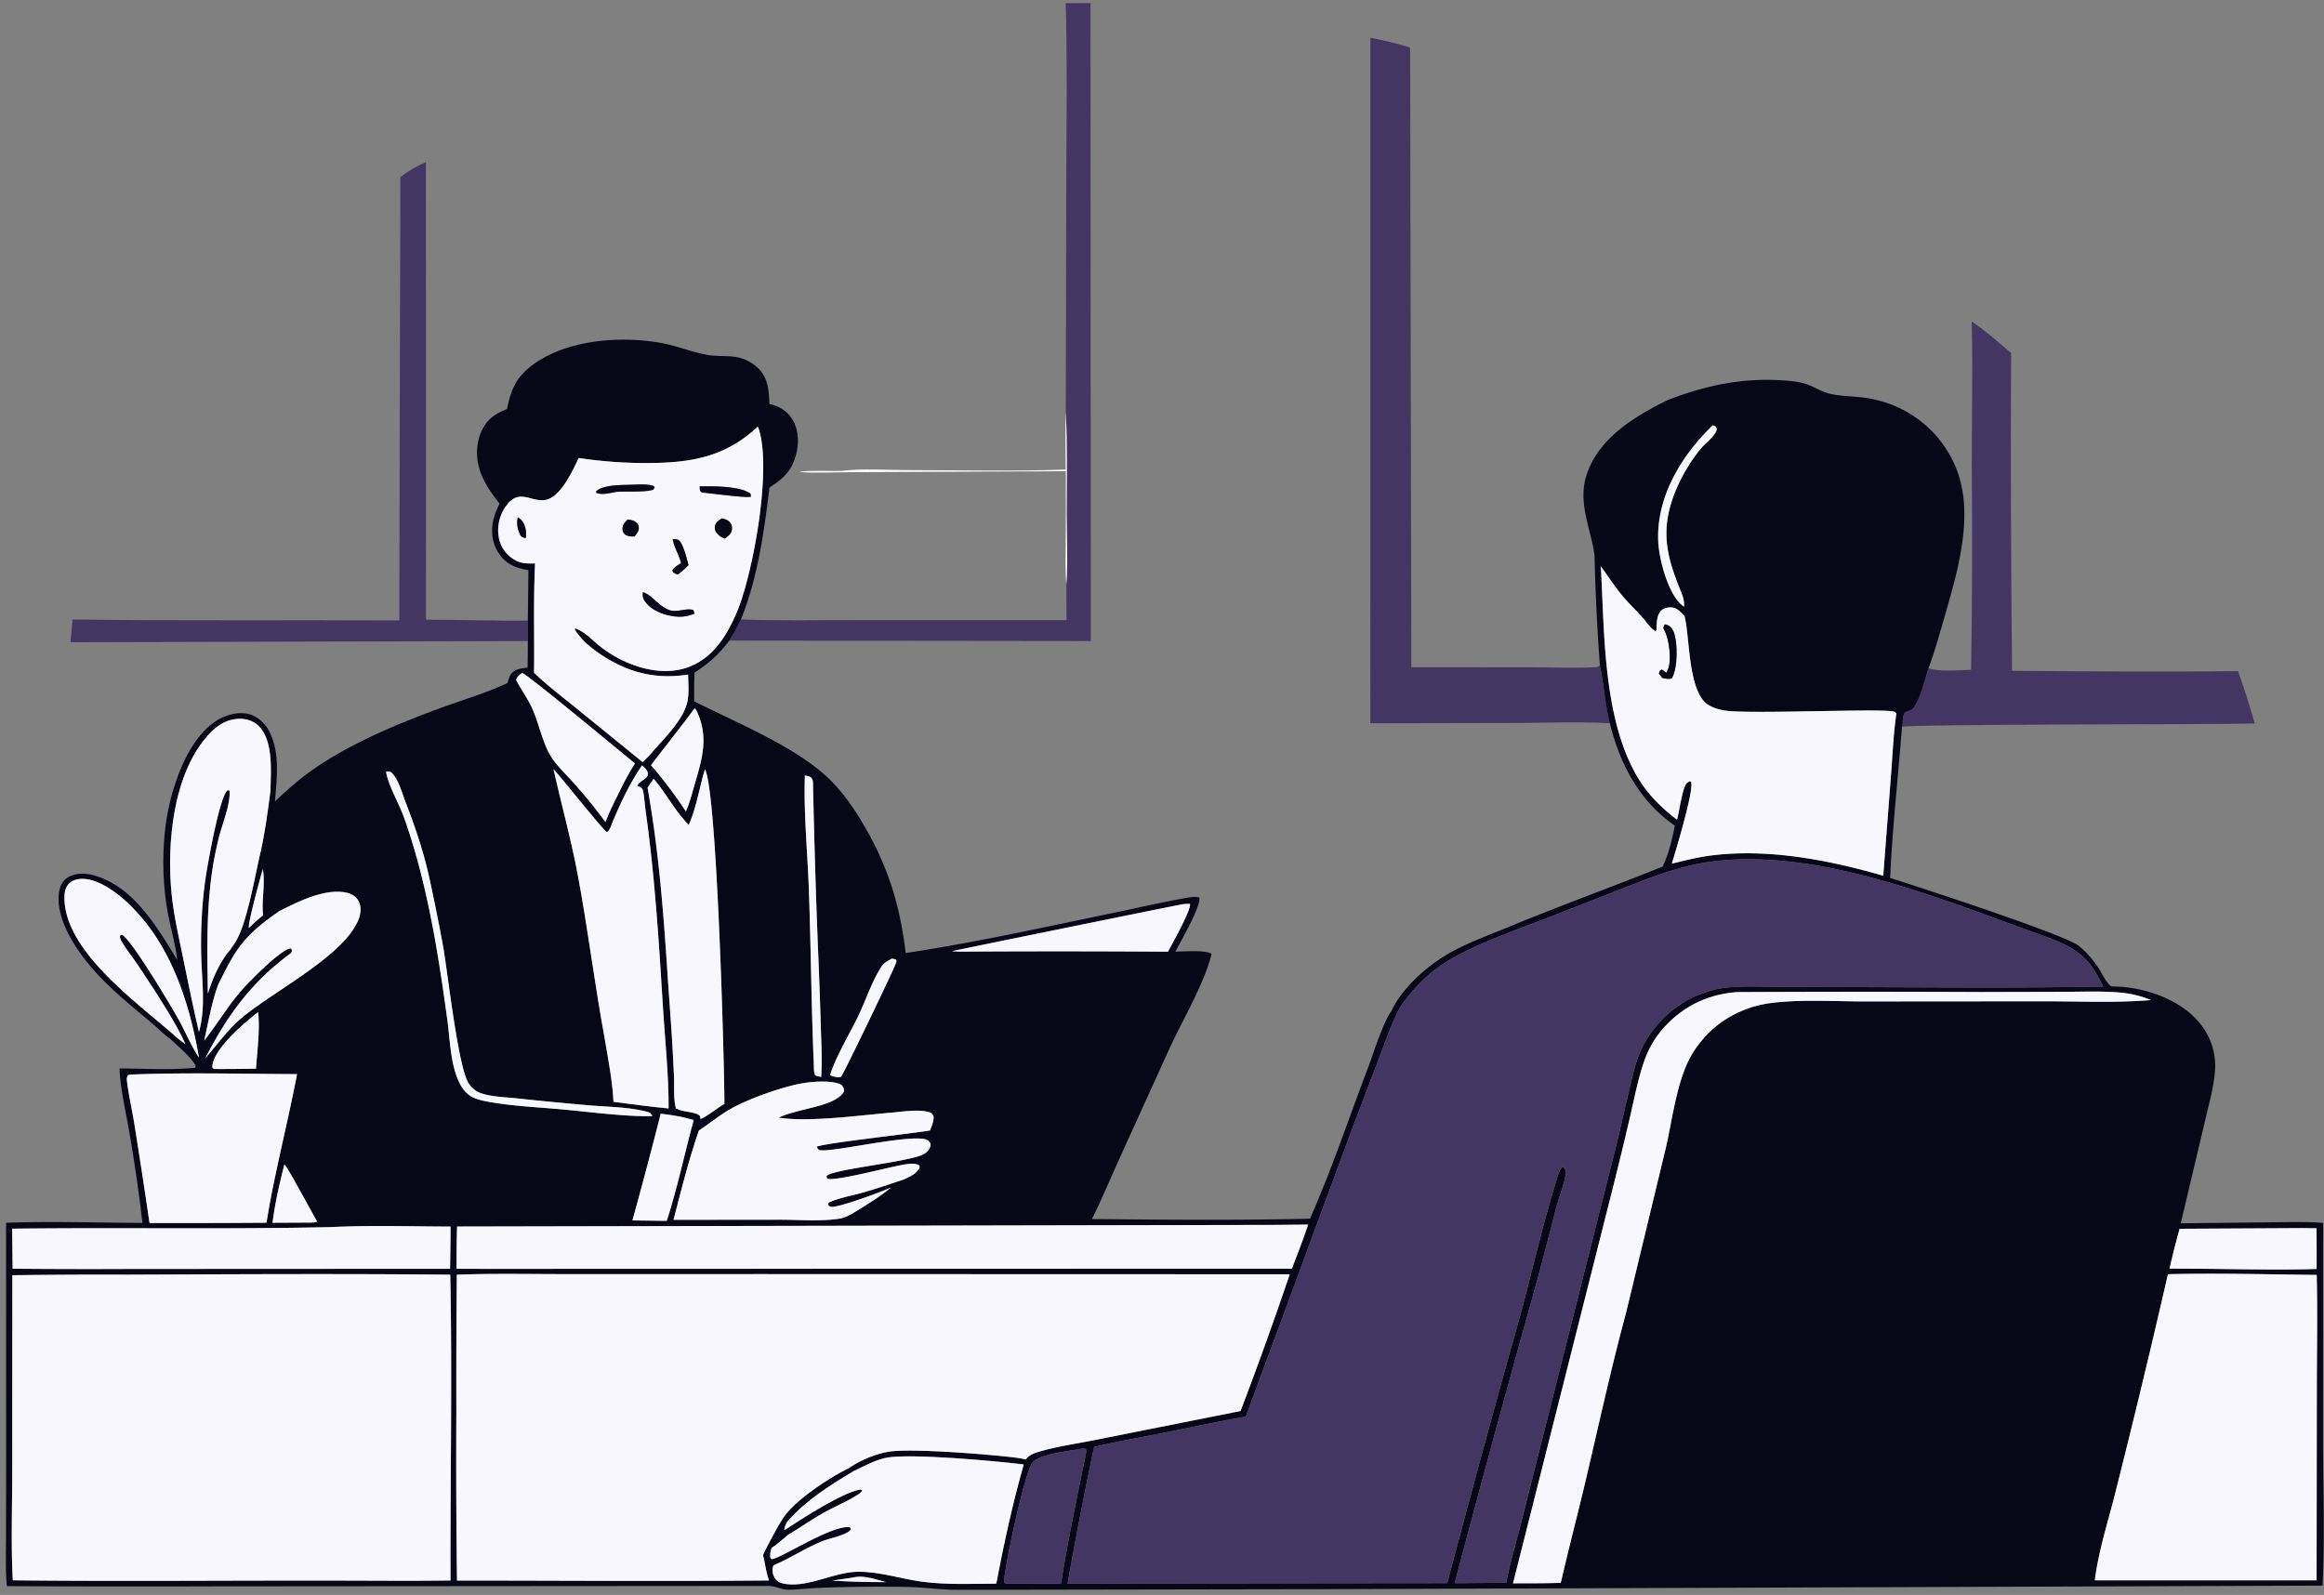 <svg width="389" height="267" viewBox="0 0 389 267" fill="none" xmlns="http://www.w3.org/2000/svg"><rect x="0" y="0" width="389" height="267" fill="#808080" stroke="none"/><path d="m178.393 68.896.093-40.082c.037-9.415.162-18.873-.093-28.285l4.138-.011.057 106.792-60.513-.069c.752-1.142 1.341-2.335 1.943-3.543 6.402.243 12.896.093 19.307.112l35.19-.003-.017-5.996c.265-3.898.049-7.932.048-11.84-.003-5.671.141-11.413-.153-17.075m89.404 42.473c.669 3.222.851 6.491 1.662 9.702-5.154-.271-10.421-.07-15.587-.04l-24.507.05.007-114.768c2.249.462 4.502.93 6.662 1.669l.202 103.714 20.482.018c3.369.002 6.862.173 10.219-.017.495-.028.542-.01.86-.328M71.306 103.73c5.676-.002 11.38.241 17.047.157l.006 3.428-76.552.197q.153-1.906.341-3.811c18.217.249 36.465.058 54.686.165l.18-74.219c1.343-1.023 2.672-1.83 4.275-2.498zm247.236 16.261c.069-.232.165-.464.249-.693l1.294-.562c1.287-1.424 2.105-5.036 2.712-6.857 1.947.62 5.029.29 7.134.255q.276-17.024.112-34.049c-.007-8.08.201-16.203-.01-24.28 2.342 1.614 4.479 3.467 6.591 5.312q-.12 26.59.156 53.178c12.599.09 25.229.221 37.827.049q1.56 4.345 2.797 8.771c-7.328.192-57.874.082-59.048.566.14-.522.135-1.151.186-1.69" fill="#433662"/><path d="M279.876 66.69c5.895-2.173 11.586-3.396 18.011-3.043 1.512.083 3.267.207 4.675.722 1.24.454 2.457 1.261 3.743 1.551 2.151.485 4.477.391 6.661.792 6.682 1.224 11.739 5.52 14.219 11.088 3.444 7.732.646 17.29-1.578 25.034-.867 3.018-1.715 6.083-2.81 9.044-.607 1.821-1.425 5.433-2.712 6.857l-1.294.563c-.084.228-.18.46-.249.692-.051.539-.046 1.168-.186 1.69-.63 8.415-1.596 16.862-1.978 25.284 4.723 1.508 29.102 9.434 31.56 11.365 1.272 1 2.337 2.281 3.219 3.566.581.847 1.317 2.534 2.112 3.135.215.163.944.101 1.27.139 4.635.231 9.589 1.997 12.745 5.103a13 13 0 0 1 .852.923 13 13 0 0 1 .744.994 12 12 0 0 1 .63 1.055q.143.271.269.548a11 11 0 0 1 .447 1.127 11 11 0 0 1 .318 1.161 10.8 10.8 0 0 1 .242 2.378 10 10 0 0 1-.022.597c-.165 2.895-1.064 5.885-1.711 8.721l-4.03 17.011 14.992-.168c2.927-.022 5.914-.131 8.829.103l-.01 36.559c.009 8.027.321 16.143-.082 24.158l-167.486.6-60.909.106c-2.972.006-5.867-.446-8.818-.488a274 274 0 0 0-14.092.142c-1.805.068-3.61.287-5.413.331-1.164.029-2.202-.632-3.456-.638l-92.013.068q-17.708.063-35.417-.036c-.252-2.733-.142-5.503-.138-8.244l.014-13.02-.008-39.559c7.565-.284 15.25-.011 22.828.02a278 278 0 0 0-2.234-15.382c-.576-3.413-1.476-7.045-1.608-10.484 4.116.039 8.597.297 12.685-.108.104-.408.023-.461-.219-.805-1.016-1.454-2.703-2.81-4.019-4.073-1.086-.748-2.104-1.815-3.116-2.663-3.754-3.146-7.575-6.219-10.614-9.958-2.62-3.222-5.642-8.139-4.756-12.3.194-.911.695-1.709 1.608-2.189 1.221-.641 2.724-.601 4.04-.247 6.874 1.846 10.828 9.004 14.062 14.177-.312-2.676-1.122-5.326-1.604-7.985-.816-4.503-.922-9.266-.433-13.809.597-5.545 3.149-14.42 8.227-18.003 1.433-1.011 3.452-1.719 5.301-1.453 1.608.232 2.657 1.219 3.548 2.358 2.278 3.713 1.635 8.293 1.312 12.351 1.845-1.701 3.682-3.388 5.747-4.881 6.46-4.669 14.636-8.067 22.302-10.862 3.637-1.327 7.4-2.422 10.876-4.071.154-.523.312-1.16.683-1.597.644-.758 1.687-.862 2.67-.964.049-1.485.04-2.974.057-4.459l-.006-3.428.094-8.43c-1.997-.35-3.525-.92-4.722-2.484-1.337-1.745-1.618-4.003-1.122-6.036.223-.913.598-1.777 1.018-2.63-2.523-3.154-4.344-6.268-3.614-10.265.316-1.735 1.234-3.518 2.862-4.583.612-.4 1.332-.706 2.004-1.019.769-3.818 1.893-5.954 5.528-8.184 5.557-3.41 13.635-4.001 20.101-2.87 2.686.468 5.178 1.517 7.837 2.015 2.008.376 4.065-.021 6.026.665 1.185.414 2.344 1.227 3.063 2.163 1.198 1.558 1.298 3.566 1.35 5.394 1.632.387 2.828 1.072 3.72 2.385 1.29 1.9 1.274 4.425.633 6.52-.724 2.367-2.122 3.724-4.325 5.057-.946 7.546-1.903 14.918-4.788 22.113-.602 1.209-1.191 2.402-1.943 3.543-1.693 2.249-3.389 3.781-5.833 5.377a87 87 0 0 0-.042 4.79c7.19 3.627 16.738 7.497 22.348 12.763 2.518 2.365 4.545 5.351 6.207 8.24a52 52 0 0 1 2.663 5.214 51 51 0 0 1 2.039 5.433c1.068 3.438 1.714 6.942 2.145 10.485 11.728-1.772 23.427-4.377 35.017-6.774 4.009-.829 8.02-1.785 12.06-2.473.693-.118 1.369-.221 2.061-.053.377 1.375-3.164 7.429-4.003 9.066 1.383-.002 5.011-.329 6.059.369-1.121 4.822-4.884 11.128-7.063 15.894l-8.265 18.18c-1.553 3.437-3.017 6.933-4.695 10.319 12.134.114 24.365.231 36.494-.057 3.668-8.293 6.534-16.921 9.752-25.365.909-2.388 2.463-7.484 3.88-9.395 1.575-3.486 5.318-6.977 8.731-9.115 3.341-2.093 7.284-3.471 10.98-4.998 8.488-3.505 17.147-6.649 25.675-10.061 1.078-2.237 1.572-4.477 2.054-6.858-6.141-4.27-9.227-10.52-10.88-17.151-.811-3.211-.993-6.48-1.662-9.701a370 370 0 0 1-.904-18.423c-.624-4.51-2.819-8.761-1.347-13.366 1.931-6.04 7.638-9.655 13.48-12.557zm2.078 36.442c-.494-.537-1.125-1.265-1.927-1.414-.624-.116-1.392.025-1.868.417-.922.761-.841 2.371-.901 3.395l-.201.127c-.858-.533-1.428-1.499-2.076-2.227-1.145-1.285-2.417-2.478-3.509-3.8-1.276-1.545-2.346-3.218-3.516-4.828.636 11.061.298 25.988 6.476 35.835 1.424 2.269 3.317 4.217 5.474 5.956q.393.318.803.615c.407-1.504.771-4.463 1.391-5.746.172-.357.36-.456.701-.668l.225.036c.678 1.093-2.634 11.905-3.184 13.742 2.167-.529 4.319-1.074 6.547-1.358 9.568-1.221 19.739.759 28.835 3.38l1.326-17.224c.256-3.302.387-6.675.875-9.953-.115-.091-.205-.216-.344-.273-1.513-.609-23.671.425-28.157-.17-1.017-.134-2.011-.413-2.88-.912-3.486-2.002-3.175-11.091-4.021-14.647zm-238.451 39.99c.83-3.522 1.3-7.128 1.762-10.701.061-3.152.581-8.638-2.146-11.047-.89-.788-2.06-1.104-3.3-1.037-1.927.105-3.486 1.144-4.695 2.418-6.227 6.566-7.231 18.621-6.397 26.91.356 3.542 1.166 7.03 1.884 10.524.864 4.206 1.707 8.392 2.689 12.579 1.209-4.286.443-8.831.364-13.197-.07-3.932.126-8.026.65-11.932.298-2.222 2.396-14.388 3.794-15.365l.325.118c.139 2.355-1.196 5.439-1.792 7.78a59 59 0 0 0-1.147 5.775c-.984 6.755-.805 13.603-.702 20.397.758-2.497 2.027-5.407 3.82-7.457l.7-1.041c1.971-2.92 3.335-11.062 4.19-14.724m-9.116 33.991c2.059-2.313 3.719-4.763 6.167-6.8 5.376-4.471 17.075-10.345 19.462-16.402.395-1.002.511-2.219-.07-3.186-.406-.675-1.125-1.112-1.952-1.288-3.674-.784-8.177 1.562-11.24 3.092-6.024 4.181-7.26 6.247-10.289 12.435-1.064 3.025-1.585 6.131-2.282 9.232 2.292-2.885 4.096-6.054 6.6-8.804 1.195-1.313 6.257-6.489 7.872-6.634l.244.299-.142.46c-6.719 4.893-10.817 10.643-14.37 17.596m217.731 87.856c.548-3.089 1.516-6.185 2.292-9.238l4.205-16.671 11.061-43.889c1.047-3.972 1.909-7.996 2.866-11.987.646-2.691 1.155-5.53 2.448-8.047 1.949-3.794 5.675-7.417 10.119-8.883 1.683-.675 3.479-.94 5.311-1.047 2.379-.138 4.819-.022 7.206-.003l11.15.041c14.417.026 28.856.178 43.269-.093-2.556-5.306-4.696-6.601-10.594-8.703-16.354-5.831-37.082-14.595-55.05-12.2-4.24.565-8.282 1.96-12.202 3.462l-14.364 5.637c-5.604 2.177-13.763 4.957-18.498 8.155-2.806 1.895-4.93 4.252-6.833 6.87-1.468 2.645-2.436 5.547-3.505 8.335l-4.76 12.498-17.71 47.951c-4.511.771-8.97 1.763-13.453 2.651-3.978.787-8.006 1.465-11.938 2.425a684 684 0 0 0-4.434 22.852l63.542-.065a2965 2965 0 0 1 12.228-44.857c2.035-7.548 3.761-15.223 6.085-22.7.214-.689.402-1.498.908-2.062l.259.01c.047.056.1.108.14.168.21.314.284.645.221 1.005-.326 1.877-1.162 3.874-1.651 5.751a611 611 0 0 1-4.405 16.561 3330 3330 0 0 0-12.539 46.131zM33.306 177.066c-1.534-8.891-4.517-18.605-11.413-25.421-1.86-1.837-5.13-4.479-8.055-4.519-.81-.011-1.606.179-2.188.703-.7.632-.859 1.548-.863 2.402-.043 9.131 12.48 17.785 19.107 23.711l1.135.849c-1.612-3.733-5.655-9.792-8.075-13.416-.823-1.232-1.799-2.42-2.547-3.686-.221-.375-.37-.661-.302-1.094l.282-.126c1.543.617 8.434 12.269 9.46 14.116 1.146 2.063 2.042 4.247 3.312 6.252zm115.802 21.747c-1.502.675-8.536 3.309-9.953 3.216-.282-.018-.358-.17-.543-.337l.087-.379c1.755-.799 3.996-1.174 5.883-1.713 2.269-.649 4.506-1.43 6.741-2.17 1.097-.528 2.045-.912 2.614-1.959l-.05-.361c-.664-.439-1.512-.307-2.282-.202-2.216.305-11.946 2.944-13.179 2.399l-.074-.467c1.374-1.172 13.594-2.288 16.201-3.601.572-.289 1.09-.845 1.189-1.442.064-.39-.125-.709-.485-.924-2.217-1.325-17.222 2.406-18.215 1.585-.159-.131-.228-.327-.342-.491 1.32-.629 16.013-2.194 18.973-2.732.294-.787.669-1.546.581-2.387-.282-.445-.3-.562-.881-.712-1.828-.469-4.472-.014-6.345.142-4.996.417-13.819 1.629-18.67.814 3.191-1.577 9.531-1.81 10.919-4.389-.013-.518-.077-.607-.381-1.055-1.361-.848-4.664-.605-6.279-.353-3.504.547-9.65 2.742-12.611 4.503-1.765 1.051-3.322 2.326-5.019 3.452-1.707 4.898-2.946 9.956-4.251 14.949l17.898-.018c3.175.005 6.819.312 9.934-.186.717-.114 1.357-.457 1.986-.77 2.196-1.367 4.614-2.768 6.554-4.412m-18.259 55.723c1.675-3.099 7.931-7.15 11.269-8.789 1.893-1.276 4.318-2.345 6.67-2.73 3.76-.614 17.386.483 21.533 1.04q.688.096 1.36.265c.533-.614.993-.903 1.819-1.168 3.082-.988 6.676-1.456 9.886-2.115l24.26-4.829a640 640 0 0 0 8.231-22.892l-87.941-.027-33.022.003c-6.13.006-12.323-.133-18.446.098q-.114 11.521-.08 23.042-.078 14.08.108 28.159c17.4-.012 34.821.146 52.219-.017-.491-1.397-.631-2.805-1-4.219.175-.574 2.808-5.502 3.134-5.821m11.986-8.235c-3.883 2.315-7.837 4.836-10.767 8.113l-.347.384c-.22.461-.45.861-.433 1.374 2.767-1.828 9.632-6.303 12.708-6.818l.349.127c-.219.442-.691.694-1.125.96-1.712 1.049-3.662 1.846-5.429 2.838-2.03 1.141-3.885 2.482-5.881 3.653-.872.715-1.788 1.597-2.762 2.191-.166.589-.297 1.05-.209 1.657l.227.235c1.442-.063 10.334-5.94 13.132-5.328l.148.318c-.572.941-3.531 1.496-4.686 1.951-2.884 1.135-5.454 2.92-8.287 4.081-.116.26-.143.456-.16.743-.038.647.237 1.373.764 1.828.423.365.958.489 1.524.565 3.927.525 8.085-2.046 12.102-2.057 3.549-.01 7.205 1.206 10.72 1.673 4.042.538 8.257.332 12.335.322 1.285-6.715 2.718-13.349 4.596-19.955-4.516-.564-19.239-1.919-23.114-1.099-1.872.397-3.708 1.445-5.405 2.244m143.854-175.1c-5.449 5.255-9.486 12.207-9.121 19.54.142 2.838 1.622 8.702 4.044 10.628q.123.097.249.19c.18-1.121-.443-2.353-.854-3.399-2.083-5.298-2.905-9.221-1.026-14.721a27.6 27.6 0 0 1 3.234-6.364q.68-.998 1.446-1.945c.756-.93 2.114-1.866 2.585-2.932.189-.43.114-.472-.133-.837zm-159.836.216c-4.946 4.603-10.042 5.929-17.113 6.078a75.7 75.7 0 0 1-12.869-.826c-.912 1.887-2.811 6.14-5.162 6.908-2.74.896-4.908-2.44-7.378 1.707-.957 1.608-1.23 3.752-.623 5.497a5.4 5.4 0 0 0 2.89 3.168c.948.426 1.934.379 2.966.38-.295 6.094-.098 12.193-.17 18.291 2.123 2.06 4.566 3.901 6.884 5.788l11.287 9.166c.501-.487 1.033-.965 1.471-1.499 2.116-2.492 5.498-5.655 6.063-8.823.247-1.388.102-2.921.082-4.325-5.186.805-9.622-.221-13.951-2.933-1.925-1.207-3.875-2.743-5.008-4.599l.05-.219c1.757.625 3.138 2.271 4.565 3.336 3.803 2.838 9.628 4.98 14.486 3.127 4.249-1.622 6.517-5.599 8.053-9.261 2.756-6.574 5.974-24.644 3.477-30.961m-39.467 41.226c-.43.359-.906.648-.993 1.198.82 1.599 1.946 3.098 2.68 4.716 1.199 2.642 1.743 6.029 3.374 8.422.98 1.438 2.367 2.727 3.543 4.042 1.886 2.109 3.714 4.32 5.352 6.589.401-.961.775-1.938 1.254-2.869 1.153-2.309 2.249-4.753 3.693-6.931-2.135-1.737-18.158-15.057-18.903-15.167m28.916 5.898c-2.377 3.224-4.907 6.357-7.332 9.553 1.597 1.816 3.085 3.775 4.466 5.727l1.373 2.002c.663-1.454 1.034-3.073 1.485-4.591 1.265-4.248 2.355-7.908.326-12.185a1.9 1.9 0 0 0-.318-.506m-8.839 9.593-.136.198c-1.909 2.828-3.421 5.981-4.707 9.072-.225.542-.5 1.606-1.043 1.898-.762-.467-7.357-8.842-8.933-10.544 1.316 5.859 2.922 11.633 4.033 17.531 1.723 9.147 2.842 18.368 4.532 27.515.581 3.52 1.31 7.091 1.477 10.648 3.073.367 6.142.84 9.227 1.106.022-5.687-.613-11.486-.963-17.17-.687-11.154-1.377-22.176-2.968-33.265-.08-.562-.186-2.794-.536-3.138-.227-.223-.44-.289-.745-.398.197-1.08 2.684-1.216 1.369-2.893-.156-.199-.415-.395-.607-.56m10.534.652c-.94 3.059-1.404 6.368-2.713 9.31-2.269-2.276-3.778-5.293-5.881-7.733l-1.009 1.5c1.873 10.568 2.639 20.567 3.345 31.223.358 5.386.801 10.781 1.029 16.172.18 1.955-.137 4.489.393 6.347l.16-.001c.121.059.237.125.363.176.924.375 2.848.364 3.474 1.042l.105.504c1.399-.622 2.648-1.761 3.992-2.526-.013-6.88-1.248-52.541-3.258-56.014m-53.355.367c.115 1.761 2.098 5.341 2.798 7.207.91 2.424 1.674 4.93 2.362 7.411 2.47 8.908 3.874 18.156 5.117 27.257.458 3.348.53 9.997 3.593 12.285.876.655 2.222.942 3.328 1.142 4.003.723 8.3.898 12.377 1.275 4.13.384 10.995 1.268 14.989 1.095-.29-.48-.437-.592-1.033-.745-2.949-.756-6.526-.784-9.583-1.043q-6.138-.525-12.259-1.185c-1.867-.195-4.145-.238-5.89-.866-.847-.305-1.536-.933-1.997-1.626-1.744-2.63-3.505-18.452-4.216-22.599q-1.073-5.884-2.352-11.734c-.953-4.36-2.373-8.58-4.01-12.771-.567-1.454-1.186-3.995-2.474-5.043zm70.081.681c-.214 6.359.451 12.88.677 19.245.345 9.724.398 19.464.826 29.187.025.557-.048 1.261.246 1.757.332.112.628.2.979.248.193-2.805.019-5.659-.063-8.469q-.2-6.766-.49-13.528-.534-13.64-.819-27.286c-.008-.309-.095-.518-.261-.785-.375-.266-.626-.307-1.095-.369m-90.742 15.658c-.333 1.206-2.562 9.224-2.312 9.836.765-.733 1.51-1.45 2.379-2.088-.321-2.566.404-5.223-.067-7.748m153.929 5.888c-3.38.65-38.472 7.802-38.578 7.858l1.289.068q17.439-.11 34.878.012c.669-1.264 3.929-7.018 3.679-8.011-.429.009-.843.013-1.268.073m-48.653 9.114c-.547.307-1.217.63-1.571 1.129-1.547 2.181-2.756 5.786-3.933 8.262-1.562 3.288-3.673 6.634-4.811 10.044.447.321.812.325 1.362.409l.482-.086c.64-.929 9.07-18.443 9.227-19.149.046-.206.019-.27-.015-.453a2.2 2.2 0 0 0-.741-.156m141.493 5.59c-4.768.34-8.765 2.288-11.857 5.531a16.4 16.4 0 0 0-3.676 6.011c-1.082 3.105-1.68 6.406-2.431 9.591a717 717 0 0 1-3.704 15.142l-15.827 62.698c2.662-.014 5.335.011 7.995-.085 1.364-5.958 2.935-11.872 4.328-17.825 2.124-9.075 4.12-18.224 6.561-27.234l6.637-27.522c1.081-4.586 1.743-10.426 3.783-14.679 1.414-2.947 3.889-5.716 6.918-7.453 2.076-1.189 4.29-1.979 6.727-2.319 4.891-.683 10.949-.29 15.984-.298l30.123-.023c5.85.002 11.909.283 17.728-.206-1.8-.731-3.504-1.119-5.474-1.277-2.948-.237-5.994-.11-8.954-.1l-14.124.037a4223 4223 0 0 0-40.737.011m-247.54 3.35c-2.287 1.742-7.556 6.245-7.656 9.086-.01.264.01.202.196.434q3.552.014 7.104-.052c.195-3.018.679-6.471.356-9.468m-21.225 10.445-.547.092c-.22.387-.237.496-.187.941.264 2.391.851 4.826 1.233 7.213a1275 1275 0 0 1 2.547 16.609q9.787.028 19.575-.047l.509-3.027c1.372-7.31 3.2-14.542 4.607-21.848-9.211-.035-18.536-.289-27.737.067m88.606 6.563a786 786 0 0 1-4.731 17.86l5.743.071c1.793-5.523 2.977-11.268 4.506-16.86-1.817-.576-3.613-.845-5.518-1.071m-62.992 8.491c-.81 3.209-1.574 6.49-1.98 9.76l5.372-.026c.531-.021 1.702.071 2.1-.193-.936-1.522-4.85-8.983-5.492-9.541m166.164 10.119-137.254.273a173 173 0 0 0-.08 7.072l4.951.013 134.868-.032c.91-2.452 1.902-4.902 2.708-7.382zm-158.427.372c-17.769.394-35.533.046-53.3.264l.077 6.699q9.86.085 19.723.039l53.497-.027q.07-3.533.08-7.066c-6.66-.013-13.43-.24-20.077.091m329.936.168-20.441.111c-.607 2.216-1.189 4.428-1.681 6.667l3.186.017c7.113.015 14.327.263 21.428.041q.014-3.404-.015-6.808zm-363.907 7.793a1161 1161 0 0 0-19.301.094l-.016 32.779c.002 6.069-.226 12.231.093 18.29 17.937.194 35.882.013 53.82.049 6.48-.003 12.971.074 19.449-.022-.061-17.053.307-34.139-.044-51.188-17.993-.175-36.007-.073-54-.002m341.512-.078A1679 1679 0 0 1 354.295 249c-1.237 5.109-3.023 10.371-3.65 15.55l24.832.005 12.282-.003.04-32.273c.007-6.279.129-12.575-.022-18.851-8.274-.096-16.629-.316-24.9-.121m-181.655 29.194c-2.03.393-7.43.858-8.483 2.461-1.333 2.03-4.535 17.014-4.695 19.866l.191.241.308.032 9.056-.003c1.148-7.345 2.722-14.638 4.204-21.931.048-.237.011-.404-.077-.627-.154-.016-.35-.055-.504-.039M142.83 264.08l-3.526.522q2.946.17 5.896.229l3.121.026c-1.64-.425-3.798-1.214-5.491-.777" fill="#080717"/><path d="M178.393 68.896c.294 5.662.15 11.403.153 17.075.001 3.908.217 7.942-.048 11.84-.219-2.233-.123-4.547-.118-6.791q.057-6.066.018-12.132l-36.311.155c-1.167.013-7.74.227-8.254-.094 2.234-.217 4.669-.084 6.927-.11 3.579-.454 7.629-.146 11.251-.144 8.764.006 17.613.241 26.367-.094-.02-3.234-.085-6.473.015-9.705" fill="#FEFEFF"/><path d="M281.861 101.56q-.126-.095-.249-.191c-2.422-1.925-3.902-7.79-4.044-10.627-.365-7.333 3.672-14.285 9.121-19.54l.424.16c.247.364.322.407.133.837-.471 1.065-1.829 2.002-2.585 2.932a29 29 0 0 0-2.714 3.986 27.6 27.6 0 0 0-1.966 4.322c-1.879 5.5-1.057 9.424 1.026 14.722.411 1.046 1.034 2.277.854 3.399M96.871 76.67a75.3 75.3 0 0 0 12.869.825c7.071-.148 12.167-1.475 17.113-6.078 2.497 6.318-.721 24.387-3.477 30.962-1.536 3.662-3.804 7.639-8.053 9.26-4.858 1.854-10.683-.288-14.486-3.126-1.427-1.066-2.808-2.711-4.565-3.336l-.05.218c1.133 1.857 3.083 3.393 5.008 4.599 4.329 2.713 8.765 3.738 13.951 2.933.02 1.404.165 2.937-.082 4.326-.565 3.168-3.947 6.33-6.063 8.822-.438.534-.97 1.013-1.471 1.5l-11.287-9.166c-2.318-1.888-4.76-3.728-6.885-5.789.073-6.097-.124-12.196.171-18.29-1.032-.002-2.018.045-2.966-.38a5.4 5.4 0 0 1-2.89-3.169c-.606-1.745-.335-3.888.623-5.497 2.47-4.146 4.638-.81 7.378-1.707 2.35-.768 4.25-5.02 5.162-6.907m9.085 4.467c-1.736.075-4.953-.054-6.194 1.132l.112.276c1.076.328 2.187-.003 3.266-.201 1.772-.132 4.596.09 6.162-.345l.278-.357c-.177-.325-.046-.235-.423-.354-.879-.277-2.258-.167-3.201-.15m11.156.282c.048.462-.051.716.359 1.032 1.818.147 6.735.868 8.208.723-.021-.28.06-.434-.211-.622-1.728-1.202-6.249-1.165-8.356-1.133m-30.428 5.195c-.286 1.05-.017 2.14.48 3.109.343.26.404.28.85.342.117-1 0-2.093-.691-2.93-.173-.208-.403-.373-.639-.52m34.152.159c-.599.381-1.146.761-1.191 1.485-.034.559.329 1.068.781 1.425.264.207.567.336.879.474.645-.443 1.122-.813 1.214-1.593a1.4 1.4 0 0 0-.032-.51 1.4 1.4 0 0 0-.122-.324 1.4 1.4 0 0 0-.196-.293 2 2 0 0 0-.124-.13c-.326-.31-.77-.414-1.209-.534m-15.783.201c-.557.563-.923.98-.843 1.779.034.346.221.484.439.757.597.296.88.31 1.563.287.364-.45.767-.92.713-1.51-.041-.46-.299-.756-.705-1.017-.3-.192-.82-.25-1.167-.296m7.546 3.292c.245 1.402 1.075 2.625 1.407 4.006-.532.342-1.144.643-1.446 1.178l.102.363c.262.14.494.276.784.363.666-.5 1.254-.98 1.799-1.588-.257-.892-.904-3.828-1.744-4.215-.309-.142-.566-.113-.902-.107m-4.99 8.876c-.114.889.15 1.382.786 2.064 1.167 1.25 3.364 1.962 5.15 2.033.964.039 1.838-.158 2.708-.516l-.186-.577c-1.08-.469-2.71.481-4.075-.029-1.685-.631-2.799-2.4-4.2-2.928-.059-.022-.122-.031-.183-.047" fill="#F8F7FE"/><path d="M103.14 82.344c-1.079.198-2.19.53-3.266.202l-.112-.277c1.241-1.185 4.458-1.057 6.195-1.131.942-.017 2.321-.127 3.2.15.377.12.246.029.423.355l-.278.356c-1.566.436-4.39.213-6.162.345m22.539.83c-1.473.145-6.39-.576-8.208-.723-.41-.316-.311-.57-.359-1.032 2.107-.032 6.628-.07 8.356 1.133.271.188.19.342.211.622m-37.665 6.891c-.446-.063-.507-.082-.85-.342-.497-.97-.766-2.059-.48-3.109.237.148.466.313.639.522.692.836.808 1.93.69 2.93m33.292.091c-.312-.138-.615-.266-.879-.474-.452-.357-.815-.866-.781-1.426.045-.723.592-1.103 1.191-1.485.439.12.883.224 1.209.534a1.7 1.7 0 0 1 .231.273q.05.074.089.151a1.4 1.4 0 0 1 .122.324 1.4 1.4 0 0 1 .032.51c-.092.78-.569 1.15-1.214 1.593m-15.093-.361c-.683.023-.966.01-1.563-.287-.218-.272-.405-.41-.439-.756-.08-.799.286-1.216.843-1.78.347.047.867.105 1.167.297.406.26.664.556.705 1.016.054.59-.349 1.06-.713 1.51m7.794 4.476c-.332-1.38-1.162-2.604-1.407-4.006.336-.006.593-.035.902.107.84.387 1.487 3.323 1.744 4.215-.545.607-1.133 1.09-1.799 1.588-.29-.087-.522-.224-.784-.363l-.102-.363c.302-.535.914-.836 1.446-1.178" fill="#080717"/><path d="M267.956 94.803c1.17 1.609 2.24 3.283 3.516 4.827 1.092 1.322 2.364 2.516 3.509 3.801.648.727 1.218 1.693 2.076 2.226l.201-.127c.06-1.024-.021-2.634.901-3.395.476-.392 1.244-.533 1.868-.417.802.149 1.433.877 1.927 1.414l.069.283c.846 3.556.535 12.645 4.021 14.647.869.499 1.863.778 2.88.913 4.486.595 26.644-.44 28.157.17.139.056.229.181.344.272-.488 3.278-.619 6.652-.875 9.953l-1.326 17.225c-9.096-2.622-19.267-4.601-28.835-3.381-2.228.285-4.38.83-6.547 1.359.55-1.837 3.862-12.65 3.184-13.742l-.225-.037c-.341.212-.529.312-.701.669-.62 1.282-.984 4.241-1.391 5.746a20 20 0 0 1-.803-.616c-2.157-1.739-4.05-3.686-5.474-5.955-6.178-9.848-5.84-24.775-6.476-35.835m10.693 9.72-.247.621q.076.134.149.27c.841 1.573 1.318 5.141.593 6.785-.081.183-.121.233-.235.421l-.162-.134a6 6 0 0 0-.605-.416c-.386.258-.362.262-.464.687l.554.733c.564.115 1.035.263 1.6.069.996-1.655 1.024-5.9.342-7.703-.187-.494-.475-.962-1.023-1.203-.183-.081-.312-.096-.502-.13" fill="#F8F7FE"/><path d="M116.253 102.723c-.87.358-1.744.555-2.708.516-1.786-.071-3.983-.783-5.15-2.033-.636-.682-.9-1.175-.786-2.064.061.016.124.025.183.047 1.401.528 2.515 2.297 4.2 2.927 1.365.511 2.995-.439 4.075.03zm161.979 10.767-.554-.733c.102-.425.078-.429.464-.687.213.132.41.261.605.416q.082.066.162.134c.114-.188.154-.238.235-.421.725-1.645.248-5.212-.593-6.785q-.073-.136-.149-.27l.247-.622c.19.035.319.05.502.131.548.241.836.709 1.023 1.203.682 1.803.654 6.048-.342 7.703-.565.194-1.036.046-1.6-.069" fill="#080717"/><path d="M101.342 137.61c-1.638-2.269-3.466-4.48-5.352-6.589-1.176-1.315-2.563-2.604-3.543-4.042-1.631-2.393-2.175-5.78-3.373-8.422-.735-1.618-1.861-3.117-2.68-4.716.086-.55.562-.839.992-1.197.745.109 16.768 13.429 18.903 15.166-1.444 2.178-2.54 4.622-3.693 6.931-.479.931-.853 1.908-1.254 2.869m7.628-9.516c2.425-3.196 4.955-6.329 7.332-9.553.151.169.223.305.318.505 2.029 4.277.939 7.937-.326 12.185-.451 1.519-.821 3.138-1.485 4.592l-1.373-2.002c-1.381-1.952-2.869-3.911-4.466-5.727m-63.705 4.327c-.461 3.573-.933 7.179-1.763 10.701-.855 3.663-2.219 11.804-4.19 14.725l-.7 1.04c-1.793 2.051-3.062 4.96-3.82 7.458-.103-6.795-.282-13.642.702-20.398q.429-2.91 1.147-5.774c.596-2.342 1.93-5.425 1.792-7.78l-.325-.119c-1.398.978-3.496 13.144-3.794 15.366-.524 3.905-.72 7.999-.65 11.931.079 4.367.844 8.912-.364 13.197-.982-4.186-1.825-8.373-2.689-12.578-.718-3.495-1.528-6.983-1.884-10.525-.834-8.289.17-20.344 6.397-26.909 1.209-1.274 2.768-2.314 4.695-2.418 1.24-.067 2.41.249 3.3 1.036 2.727 2.409 2.207 7.895 2.146 11.047" fill="#F8F7FE"/><path d="M92.644 128.759c1.576 1.701 8.171 10.076 8.933 10.543.543-.291.818-1.355 1.043-1.898 1.286-3.09 2.798-6.243 4.707-9.071l.136-.198c.192.165.451.361.607.56 1.315 1.676-1.172 1.812-1.369 2.893.305.109.518.174.745.398.35.344.456 2.576.536 3.137 1.591 11.09 2.281 22.111 2.968 33.265.35 5.685.985 11.483.963 17.171-3.085-.266-6.154-.739-9.227-1.107-.167-3.556-.896-7.127-1.477-10.647-1.69-9.147-2.809-18.368-4.532-27.516-1.111-5.898-2.718-11.672-4.033-17.53" fill="#F8F7FE"/><path d="M115.284 138.096c1.309-2.942 1.773-6.251 2.713-9.31 2.01 3.473 3.245 49.135 3.258 56.015-1.344.764-2.593 1.904-3.992 2.525l-.105-.503c-.626-.679-2.55-.667-3.474-1.042-.126-.051-.242-.118-.363-.176h-.16c-.53-1.858-.213-4.391-.393-6.346-.228-5.392-.671-10.786-1.029-16.173-.706-10.656-1.472-20.655-3.345-31.223l1.009-1.499c2.103 2.439 3.612 5.457 5.881 7.732m-6.078 48.729c-3.994.173-10.86-.711-14.989-1.095-4.077-.377-8.374-.552-12.377-1.275-1.106-.2-2.451-.488-3.328-1.142-3.063-2.288-3.135-8.938-3.593-12.285-1.243-9.101-2.647-18.349-5.117-27.257-.688-2.481-1.452-4.987-2.362-7.411-.7-1.866-2.683-5.446-2.798-7.207l.75.06c1.288 1.048 1.907 3.589 2.475 5.043 1.636 4.191 3.056 8.411 4.009 12.771q1.28 5.85 2.352 11.733c.711 4.148 2.472 19.97 4.216 22.6.46.693 1.15 1.321 1.997 1.626 1.745.628 4.023.671 5.89.866q6.121.66 12.259 1.185c3.057.259 6.634.287 9.583 1.043.596.153.743.265 1.033.745m28.245-6.553a5 5 0 0 1-.979-.248c-.294-.496-.221-1.2-.246-1.757-.428-9.723-.481-19.463-.826-29.187-.226-6.365-.891-12.886-.677-19.245.469.062.72.103 1.095.369.166.267.253.475.261.785q.285 13.645.819 27.285.29 6.764.49 13.529c.082 2.81.256 5.664.063 8.469" fill="#F8F7FE"/><path d="M285.109 166.255c-4.444 1.466-8.17 5.089-10.119 8.882-1.293 2.518-1.802 5.356-2.448 8.048-.957 3.991-1.819 8.015-2.866 11.987l-11.061 43.888-4.205 16.672c-.776 3.052-1.744 6.149-2.292 9.238l-8.626.058a3330 3330 0 0 1 12.539-46.132 610 610 0 0 0 4.405-16.561c.489-1.876 1.325-3.873 1.651-5.75a1.33 1.33 0 0 0-.221-1.005c-.04-.06-.093-.113-.14-.169l-.259-.009c-.506.563-.694 1.373-.908 2.062-2.324 7.476-4.05 15.152-6.085 22.699a2953 2953 0 0 0-12.228 44.858l-63.542.064a685 685 0 0 1 4.434-22.852c3.932-.96 7.96-1.637 11.938-2.425 4.483-.887 8.942-1.88 13.453-2.65l17.71-47.952 4.76-12.498c1.069-2.788 2.037-5.689 3.505-8.335 1.903-2.617 4.027-4.974 6.833-6.87 4.735-3.197 12.894-5.977 18.498-8.155l14.364-5.636c3.92-1.503 7.962-2.897 12.202-3.462 17.968-2.395 38.696 6.368 55.05 12.199 5.898 2.103 8.038 3.397 10.594 8.704-14.413.27-28.852.118-43.269.092l-11.15-.04c-2.387-.02-4.827-.135-7.206.003-1.832.106-3.628.372-5.311 1.047" fill="#433662"/><path d="M41.67 155.328c-.251-.612 1.978-8.63 2.311-9.836.47 2.525-.254 5.182.067 7.748-.868.638-1.614 1.356-2.379 2.088m-11.775 18.614c-6.627-5.926-19.15-14.579-19.106-23.711.003-.854.162-1.77.862-2.402.582-.524 1.379-.713 2.188-.703 2.925.04 6.196 2.682 8.055 4.519 6.896 6.816 9.879 16.53 11.413 25.421l-.147-.229c-1.27-2.005-2.166-4.188-3.312-6.251-1.026-1.848-7.917-13.5-9.46-14.117l-.282.127c-.067.432.08.718.302 1.093.748 1.266 1.724 2.454 2.547 3.686 2.42 3.624 6.463 9.683 8.075 13.417zm16.861-21.413c3.062-1.529 7.565-3.876 11.24-3.092.826.177 1.545.613 1.951 1.289.581.966.465 2.184.07 3.186-2.387 6.057-14.086 11.931-19.462 16.402-2.448 2.037-4.108 4.487-6.167 6.8 3.553-6.954 7.651-12.703 14.37-17.596l.142-.46-.244-.3c-1.615.145-6.677 5.322-7.872 6.635-2.504 2.75-4.308 5.919-6.6 8.804.697-3.101 1.218-6.207 2.282-9.232 3.029-6.189 4.265-8.255 10.29-12.436m113.866 6.778-1.289-.068c.107-.057 35.198-7.208 38.578-7.858.425-.061.839-.064 1.268-.073.25.993-3.01 6.746-3.679 8.011a2633 2633 0 0 0-34.878-.012m-20.317 21.031c-.55-.084-.915-.088-1.362-.409 1.138-3.41 3.249-6.756 4.811-10.044 1.177-2.476 2.386-6.081 3.933-8.262.354-.499 1.024-.822 1.571-1.129.316.019.455.054.741.156.034.183.061.247.016.453-.158.706-8.588 18.22-9.228 19.149zm112.951 84.719 15.827-62.698a717 717 0 0 0 3.704-15.142c.751-3.184 1.349-6.485 2.431-9.591a16.4 16.4 0 0 1 3.676-6.011c3.092-3.243 7.089-5.19 11.857-5.531a4223 4223 0 0 1 40.737-.011l14.124-.037c2.96-.01 6.006-.137 8.954.1 1.97.158 3.674.546 5.474 1.277-5.819.489-11.878.208-17.727.206l-30.124.024c-5.035.007-11.093-.386-15.984.297-2.437.34-4.651 1.13-6.727 2.32-3.029 1.736-5.504 4.505-6.918 7.452-2.04 4.254-2.702 10.093-3.783 14.679l-6.637 27.522c-2.441 9.01-4.437 18.159-6.561 27.234-1.393 5.953-2.964 11.867-4.328 17.825-2.66.096-5.333.071-7.995.085" fill="#F8F7FE"/><path d="M35.75 178.954c-.187-.232-.205-.17-.196-.435.1-2.84 5.369-7.343 7.656-9.085.323 2.997-.161 6.45-.356 9.468q-3.552.067-7.104.052m-10.719 25.781a1275 1275 0 0 0-2.547-16.61c-.382-2.387-.969-4.822-1.233-7.213-.05-.445-.032-.554.187-.941l.547-.092c9.201-.356 18.526-.102 27.737-.067-1.406 7.306-3.235 14.538-4.607 21.848l-.51 3.027q-9.786.074-19.574.048m126.292-7.304c-2.235.74-4.472 1.52-6.741 2.169-1.887.54-4.128.914-5.883 1.714l-.087.379c.185.167.261.319.543.337 1.417.093 8.451-2.541 9.953-3.216-1.94 1.644-4.358 3.045-6.554 4.412-.629.313-1.269.656-1.986.77-3.115.498-6.759.19-9.934.186l-17.898.018c1.305-4.993 2.544-10.052 4.251-14.949 1.697-1.126 3.254-2.402 5.019-3.452 2.961-1.762 9.107-3.957 12.611-4.504 1.615-.251 4.918-.494 6.279.354.304.448.369.537.381 1.055-1.388 2.578-7.728 2.811-10.919 4.389 4.851.815 13.674-.397 18.67-.814 1.873-.157 4.517-.612 6.345-.142.581.149.599.267.881.712.088.841-.287 1.599-.581 2.387-2.96.537-17.653 2.103-18.973 2.732.114.163.184.36.342.491.993.821 15.998-2.911 18.215-1.586.36.216.549.535.485.925-.099.597-.617 1.153-1.189 1.442-2.607 1.313-14.827 2.429-16.201 3.601l.074.467c1.233.544 10.963-2.094 13.179-2.399.77-.106 1.618-.237 2.283.202l.049.361c-.569 1.046-1.517 1.431-2.614 1.959m-45.463 6.87a785 785 0 0 0 4.731-17.859c1.905.226 3.701.495 5.518 1.071-1.529 5.592-2.713 11.337-4.506 16.86zm-60.24.392c.405-3.269 1.168-6.551 1.98-9.759.641.557 4.555 8.018 5.492 9.541-.4.263-1.57.172-2.101.192zm30.889.632 137.254-.272 5.193-.056c-.806 2.48-1.798 4.93-2.708 7.382l-134.868.032-4.951-.013a173 173 0 0 1 .08-7.073m-74.473.363c17.767-.218 35.531.13 53.3-.264 6.647-.331 13.417-.104 20.078-.091a434 434 0 0 1-.08 7.067l-53.498.026q-9.861.048-19.723-.039zm362.795.015 20.441-.11 2.477.027a552 552 0 0 1 .015 6.809c-7.101.222-14.315-.026-21.428-.041l-3.186-.017c.493-2.24 1.074-4.451 1.681-6.668M2.064 213.479q9.65-.128 19.301-.093c17.994-.072 36.008-.173 54 .002.352 17.048-.016 34.134.045 51.188-6.478.095-12.97.019-19.45.021-17.937-.035-35.882.145-53.819-.048-.319-6.06-.091-12.221-.093-18.291zm140.054 32.268c-3.338 1.639-9.594 5.69-11.269 8.789-.326.319-2.959 5.247-3.134 5.821.369 1.414.509 2.822 1 4.219-17.398.163-34.818.005-52.219.017q-.186-14.08-.108-28.159-.033-11.521.08-23.042c6.123-.231 12.316-.092 18.446-.098l33.022-.003 87.941.027a640 640 0 0 1-8.231 22.892l-24.26 4.829c-3.21.658-6.804 1.127-9.886 2.115-.826.265-1.286.554-1.819 1.168a13 13 0 0 0-1.36-.265c-4.147-.557-17.772-1.654-21.533-1.04-2.352.385-4.777 1.454-6.67 2.73m208.527 18.804c.627-5.179 2.413-10.442 3.65-15.55a1668 1668 0 0 0 8.582-35.693c8.271-.196 16.626.024 24.9.121.151 6.276.029 12.572.022 18.851l-.04 32.273-12.282.002z" fill="#F8F7FE"/><path d="m168.543 265.102-.308-.032-.191-.241c.16-2.852 3.362-17.836 4.695-19.866 1.053-1.603 6.453-2.068 8.483-2.461.154-.016.35.023.504.039.088.223.125.39.077.626-1.482 7.294-3.056 14.587-4.204 21.932z" fill="#433662"/><path d="m131.721 254.799.347-.384c2.93-3.278 6.884-5.799 10.767-8.113 1.697-.799 3.533-1.848 5.405-2.244 3.875-.82 18.598.534 23.114 1.099-1.878 6.606-3.311 13.24-4.596 19.955-4.078.009-8.293.216-12.335-.322-3.515-.467-7.171-1.684-10.72-1.673-4.017.011-8.175 2.582-12.102 2.057-.566-.076-1.101-.2-1.524-.565-.527-.455-.802-1.181-.764-1.829.017-.286.044-.482.161-.743 2.832-1.161 5.402-2.945 8.286-4.08 1.155-.455 4.114-1.01 4.686-1.951l-.148-.318c-2.798-.612-11.69 5.265-13.132 5.327l-.227-.235c-.088-.607.043-1.068.209-1.657.974-.593 1.89-1.475 2.762-2.191 1.997-1.17 3.851-2.511 5.881-3.652 1.767-.992 3.717-1.789 5.429-2.838.434-.266.906-.518 1.125-.96l-.349-.127c-3.076.515-9.941 4.99-12.708 6.818-.017-.514.213-.913.433-1.374" fill="#F8F7FE"/><path d="m139.304 264.603 3.526-.523c1.693-.437 3.851.352 5.491.777l-3.121-.026a159 159 0 0 1-5.896-.228" fill="#F8F7FE"/></svg>